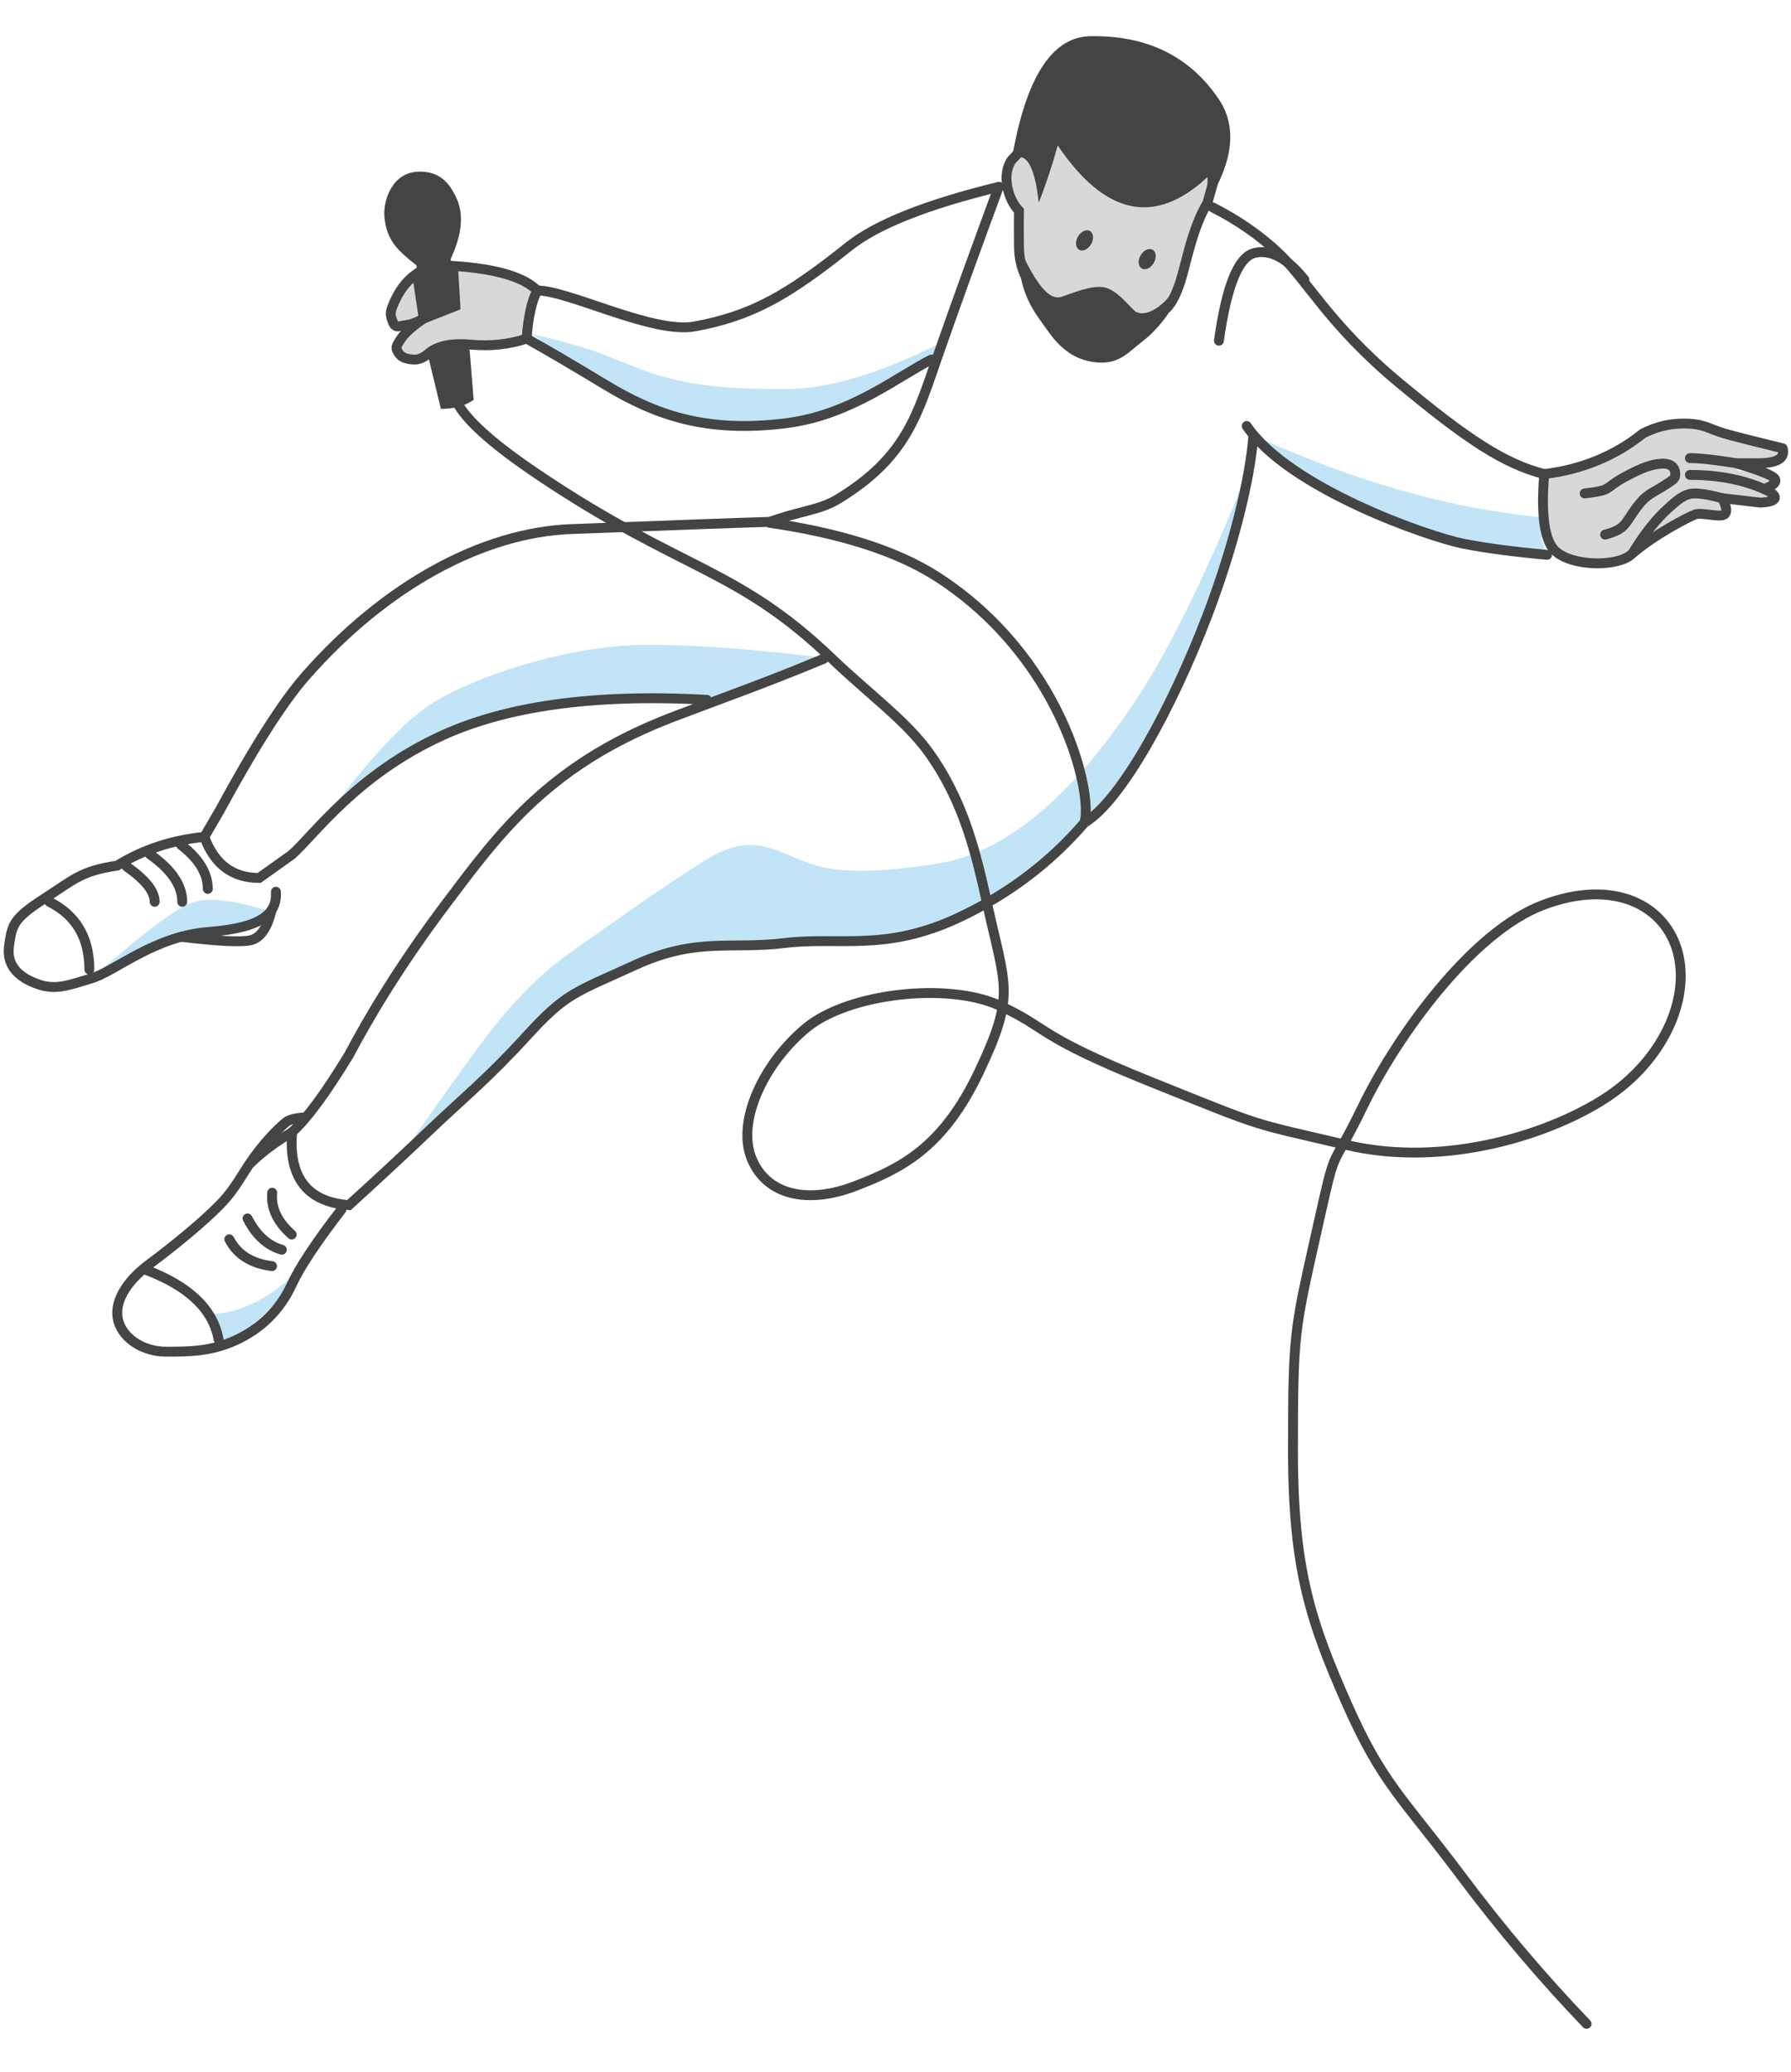 <?xml version="1.0" encoding="UTF-8"?>
<svg width="236px" height="273px" viewBox="0 0 236 273" version="1.1" xmlns="http://www.w3.org/2000/svg" xmlns:xlink="http://www.w3.org/1999/xlink">
    <title>figure-vocal</title>
    <g id="figure-vocal" stroke="none" stroke-width="1" fill="none" fill-rule="evenodd">
        <path d="M35.732,120.159 C32.054,121.914 28.682,122.792 25.614,122.792 C22.547,122.792 18.03,124.83 12.063,128.907 C18.971,122.804 23.488,119.444 25.614,118.826 C27.74,118.208 31.113,118.652 35.732,120.159 Z M28.803,177.267 C28.803,175.894 28.329,174.523 27.38,173.154 C31.567,173.154 35.753,171.043 39.939,166.822 C36.565,172.067 32.853,175.548 28.803,177.267 Z M164.276,62.467 C162.625,70.954 160.001,79.064 156.404,86.796 C151.008,98.393 149.369,102.335 139.968,111.324 C130.567,120.313 121.086,122.792 115.236,123.437 C109.385,124.083 101.526,124.496 93.093,124.496 C88.094,124.496 75.833,130.048 72.425,133.292 C70.154,135.454 63.425,142.1 52.238,153.229 C59.664,142.448 64.497,135.802 66.737,133.292 C70.097,129.526 72.235,127.564 75.371,125.347 C76.704,124.404 78.942,122.82 81.279,121.182 L82.107,120.602 L82.935,120.024 C85.549,118.2 88.05,116.482 89.311,115.688 C91.967,114.016 95.293,111.324 98.708,111.324 C102.123,111.324 104.837,113.411 108.257,114.221 C111.677,115.031 116.194,114.777 120.496,114.221 C124.798,113.665 127.896,113.201 132.627,110.269 C137.359,107.337 143.125,102.138 149.7,92.206 C154.084,85.585 158.942,75.672 164.276,62.467 Z M85.379,84.959 C91.805,84.959 99.893,85.571 109.642,86.796 L93.138,92.206 C85.088,91.262 76.692,91.654 67.95,93.383 C62.53,94.455 56.213,97.038 50.633,101.109 C48.353,102.772 45.176,105.825 41.1,110.269 C47.866,100.677 53.391,94.656 57.678,92.206 C64.107,88.531 75.738,84.959 85.379,84.959 Z M165.156,57.335 C178.459,63.448 191.181,67.06 203.322,68.172 C202.722,69.329 202.9,70.974 203.858,73.104 C186.529,70.921 173.629,65.665 165.156,57.335 Z M123.497,45.407 C115.672,49.316 108.979,51.27 103.419,51.27 C95.079,51.27 91.016,50.654 87.433,49.639 C83.849,48.625 80.713,47.038 77.484,45.992 C75.332,45.295 72.891,44.645 70.16,44.043 C73.878,46.76 77.636,49.169 81.433,51.27 C87.128,54.422 91.202,55.768 96.828,56.127 C102.455,56.485 108.471,55.145 113.013,52.775 C116.04,51.195 119.535,49.109 123.497,46.518 L123.497,45.407 Z" id="shadow" fill="#4FB5E5" opacity="0.351"></path>
        <g id="skin" transform="translate(51.488, 18.625)" fill="#D8D8D8">
            <path d="M151.991,43.842 C151.548,49.294 152.039,52.673 153.465,53.98 C155.725,56.051 161.627,56.051 163.426,54.464 C166.373,51.863 171.043,49.454 171.907,49.153 C172.771,48.852 175.162,49.608 175.745,49.153 C176.134,48.849 176.134,48.332 175.745,47.601 L180.478,47.601 C181.654,47.538 182.288,47.342 182.381,47.013 C182.475,46.684 182.011,46.277 180.992,45.793 C182.197,45.346 182.661,44.901 182.381,44.458 C182.102,44.015 180.409,43.647 177.302,43.353 C177.779,42.73 178.539,42.419 179.581,42.419 C181.145,42.419 183.942,42.419 183.412,40.445 C179.706,39.547 177.15,38.897 175.745,38.493 C173.639,37.887 173.12,37.183 170.329,37.183 C168.469,37.183 166.689,37.62 164.989,38.493 C161.316,41.446 156.984,43.229 151.991,43.842 Z" id="Path-5"></path>
            <path d="M17.907,25.988 C18.111,23.129 18.578,21.016 19.306,19.649 C17.519,17.854 13.82,16.775 8.209,16.412 L8.518,21.7 L4.344,23.346 C2.877,24.338 1.885,25.218 1.367,25.988 C0.59,27.142 0.633,27.23 1.021,27.867 C1.409,28.504 2.156,28.712 3.049,28.752 C3.645,28.78 4.25,28.543 4.865,28.043 C6.023,26.966 7.917,26.546 10.545,26.782 C13.173,27.018 15.627,26.754 17.907,25.988 Z" id="Path-6"></path>
            <path d="M4.344,23.346 C3.391,23.858 2.622,24.145 2.037,24.206 C1.159,24.299 0.604,24.723 0.267,23.776 C-0.07,22.829 -0.251,22.589 0.75,20.589 C1.418,19.256 2.32,18.194 3.459,17.403 L4.344,23.346 Z" id="Path-7"></path>
            <path d="M82.781,13.881 C82.761,11.596 82.761,10.016 82.781,9.14 C81.307,7.631 80.468,4.379 81.821,2.457 C82.723,1.175 84.759,0.357 87.929,0 L108.288,4.368 L107.623,8.093 C105.56,11.518 104.358,15.011 104.018,18.57 C103.767,21.198 102.32,23.481 99.678,25.418 L87.056,23.622 C84.226,19.412 82.801,16.165 82.781,13.881 Z" id="Path-8"></path>
        </g>
        <g id="fill" transform="translate(50.633, 4.764)" fill="#444444">
            <path d="M86.245,21.954 C85.692,16.915 84.503,15.037 82.676,16.318 C84.503,5.441 88,0.002 93.169,0.002 C100.53,-0.093 106.114,2.65 109.922,8.231 C112.402,11.865 111.921,16.44 108.478,21.954 L108.478,18.565 C101.56,25.023 94.981,23.633 88.742,14.396 C88.091,16.794 87.259,19.313 86.245,21.954 Z" id="Path"></path>
            <path d="M83.636,27.742 C83.301,33.779 85.852,36.573 87.403,38.782 C88.954,40.991 90.875,42.721 93.869,42.987 C96.862,43.252 97.997,41.687 100.036,40.116 C102.075,38.546 104.874,35.087 104.874,32.431 C101.886,36.934 99.654,36.795 98.927,36.234 C98.2,35.674 96.608,33.446 94.89,33.101 C93.173,32.756 90.351,33.982 89.422,34.291 C88.492,34.6 86.843,34.946 83.636,27.742 Z" id="Path-2"></path>
            <ellipse id="Oval" transform="translate(100.533, 29.379) rotate(30) translate(-100.533, -29.379)" cx="100.533" cy="29.379" rx="1" ry="1.426"></ellipse>
            <ellipse id="Oval" transform="translate(92.276, 26.909) rotate(30) translate(-92.276, -26.909)" cx="92.276" cy="26.909" rx="1" ry="1.426"></ellipse>
            <path d="M7.462,49.107 C9.221,49.107 10.661,48.709 11.781,47.912 L11.218,40.961 C9.573,40.328 7.741,40.642 5.721,41.904 L7.462,49.107 Z" id="Path-3"></path>
            <path d="M9.373,35.561 L5.199,37.207 L4.24,30.193 C3.023,29.262 2.125,28.445 1.547,27.743 C0.679,26.691 0.097,25.375 0.005,23.544 C-0.086,21.713 0.963,18.125 4.24,17.871 C7.516,17.618 8.728,19.764 9.373,21.043 C10.018,22.323 10.255,23.646 10.018,25.375 C9.861,26.527 9.438,27.857 8.751,29.364 L9.373,35.561 Z" id="Path-4"></path>
        </g>
        <path d="M135.24,36.629 C134.606,35.403 134.282,34.028 134.269,32.505 C134.249,30.221 134.249,28.641 134.269,27.765 C132.796,26.256 131.956,23.003 133.309,21.081 M160.278,22.493 L159.111,26.717 C157.048,30.143 156.29,34.838 155.506,37.195 C154.984,38.766 154.412,39.882 153.791,40.545 M133.309,21.081 L134.692,19.632" id="Shape" stroke="#444444" stroke-width="1.3" stroke-linecap="round"></path>
        <path d="M203.48,62.467 C203.036,67.919 203.527,71.298 204.953,72.605 C207.214,74.676 213.115,74.676 214.914,73.089 C217.861,70.488 222.531,68.079 223.395,67.778 C224.259,67.476 226.65,68.233 227.234,67.778 C227.623,67.474 227.522,66.761 226.933,65.638 L231.966,66.226 C233.142,66.163 233.776,65.966 233.869,65.638 C233.963,65.309 233.5,64.902 232.48,64.418 C233.685,63.971 234.149,63.526 233.869,63.083 C233.59,62.64 231.898,61.96 228.792,61.044 C229.268,61.044 230.027,61.044 231.07,61.044 C232.633,61.044 235.43,61.044 234.901,59.07 C231.194,58.172 228.638,57.521 227.234,57.117 C225.127,56.512 224.608,55.808 221.817,55.808 C219.957,55.808 218.177,56.244 216.477,57.117 C212.804,60.071 208.472,61.854 203.48,62.467 Z" id="Path-5" stroke="#444444" stroke-width="1.3" stroke-linejoin="round"></path>
        <path d="M69.395,44.613 C69.599,41.754 70.066,39.641 70.794,38.274 C69.007,36.478 65.308,35.399 59.697,35.037 L60.006,40.324 L55.832,41.971 C54.365,42.963 53.373,43.843 52.855,44.613 C52.079,45.767 52.121,45.854 52.509,46.492 C52.897,47.129 53.644,47.336 54.537,47.377 C55.133,47.404 55.738,47.168 56.353,46.667 C57.512,45.591 59.405,45.171 62.033,45.407 C64.661,45.643 67.115,45.378 69.395,44.613 Z" id="Path-6" stroke="#444444" stroke-width="1.3"></path>
        <path d="M55.832,41.971 C54.879,42.483 54.11,42.77 53.525,42.831 C52.647,42.924 52.092,43.348 51.755,42.401 C51.418,41.454 51.237,41.213 52.238,39.214 C52.906,37.881 53.809,36.819 54.947,36.028 L55.832,41.971 Z" id="Path-7" stroke="#444444" stroke-width="1.3"></path>
        <path d="M229.196,61.096 C226.208,60.607 224.036,60.363 222.679,60.363" id="Path-9" stroke="#444444" stroke-width="1.3" stroke-linecap="round"></path>
        <path d="M232.749,64.565 C229.862,63.236 226.505,62.572 222.679,62.572" id="Path-10" stroke="#444444" stroke-width="1.3" stroke-linecap="round"></path>
        <path d="M226.933,65.638 C225.392,65.223 224.186,65.016 223.312,65.016 C222.003,65.016 221.095,65.809 219.733,67.045 C218.239,68.4 216.748,70.28 215.258,72.687" id="Path-11" stroke="#444444" stroke-width="1.3" stroke-linecap="round"></path>
        <path d="M208.812,65.016 C212.536,64.565 211.271,64.412 213.921,62.94 C216.571,61.469 217.801,61.181 218.861,61.096 C219.921,61.011 220.662,61.406 220.74,62.288 C220.818,63.17 220.491,63.17 219.144,64.067 C217.797,64.964 216.98,65.016 215.513,67.052 C214.045,69.087 214.173,69.716 211.509,70.441" id="Path-12" stroke="#444444" stroke-width="1.3" stroke-linecap="round"></path>
        <path d="M131.609,24.618 C122.096,26.938 115.513,29.556 111.858,32.473 C103.687,38.994 99.059,41.604 91.577,43.006 C86.044,44.043 74.97,38.274 70.794,38.274" id="Path-13" stroke="#444444" stroke-width="1.3" stroke-linecap="round"></path>
        <path d="M69.395,44.613 C71.848,45.973 75.292,47.995 79.728,50.678 C86.382,54.703 93.077,57.079 103.586,55.762 C112.028,54.703 118.242,49.639 122.712,47.379" id="Path-14" stroke="#444444" stroke-width="1.3" stroke-linecap="round"></path>
        <path d="M203.48,62.467 C198.195,61.096 193.365,57.939 184.268,50.37 C175.17,42.8 172.186,36.836 168.476,33.342 C166.002,31.014 163.102,29.004 159.777,27.314" id="Path-15" stroke="#444444" stroke-width="1.3" stroke-linecap="round"></path>
        <path d="M160.618,44.891 C161.614,37.725 163.166,33.876 165.273,33.342 C167.379,32.809 169.583,33.977 171.884,36.847" id="Path-16" stroke="#444444" stroke-width="1.3" stroke-linecap="round"></path>
        <path d="M203.858,73.104 C199.372,72.696 195.671,72.202 192.755,71.622 C188.381,70.751 169.91,64.409 164.276,56.127" id="Path-17" stroke="#444444" stroke-width="1.3" stroke-linecap="round"></path>
        <path d="M165.156,57.335 C164.785,62.864 162.561,71.995 159.119,81.018 C154.402,93.381 147.682,105.579 142.909,108.392 C144.019,104.274 139.821,86.593 123.58,76.06 C117.98,72.428 110.226,70.156 101.202,68.852 C105.214,67.337 107.94,67.268 110.413,65.763 C119.457,60.256 120.869,54.638 123.58,46.866 C125.803,40.497 128.479,33.08 131.609,24.618" id="Path-18" stroke="#444444" stroke-width="1.3" stroke-linecap="round"></path>
        <path d="M142.909,108.392 C138.386,113.653 132.881,117.813 126.393,120.872 C116.662,125.462 110.561,123.38 103.41,124.252 C96.259,125.125 91.793,123.453 83.709,127.145 C75.625,130.837 74.574,130.837 69.395,136.5 C64.215,142.163 61.46,144.292 56.353,149.152 C52.949,152.392 49.488,155.604 45.972,158.788 C40.486,158.358 37.995,155.146 38.499,149.152 C40.443,147.392 42.934,144.013 45.972,139.015 C48.671,133.912 52.745,127.07 58.922,118.879 C62.118,114.641 65.709,109.762 70.318,105.523 C76.768,99.591 83.491,96.426 89.217,94.253 C95.224,91.975 101.088,89.904 108.548,86.796" id="Path-19" stroke="#444444" stroke-width="1.3" stroke-linecap="round"></path>
        <path d="M102.164,68.734 C97.195,68.885 88.217,69.212 75.23,69.713 C63.699,70.158 50.847,77.01 40.262,89.077 C37.284,92.472 33.499,98.402 28.908,106.866 C28.908,106.866 28.247,108 26.925,110.269 C28.247,113.875 30.653,115.679 34.145,115.679 L38.435,112.621 C41.289,110.152 46.917,102.017 58.45,96.827 C66.677,93.126 77.964,91.368 93.138,92.206" id="Path-20" stroke="#444444" stroke-width="1.3" stroke-linecap="round"></path>
        <path d="M60.467,53.453 C61.902,55.787 65.344,58.792 70.794,62.467 C89.92,75.344 96.967,74.664 109.642,86.796 C114.548,91.491 119.379,94.96 122.352,99.091 C127.062,105.634 128.644,112.591 130.114,119.243 C132.512,130.094 133.811,131.068 129.033,141.172 C124.255,151.277 118.703,153.979 112.584,156.314 C106.464,158.65 100.996,157.517 99.025,152.624 C97.054,147.731 100.596,140.162 106.173,135.489 C111.749,130.817 124.907,129.411 131.609,132.45 C138.312,135.489 136.238,136.36 151.701,142.572 C167.165,148.783 164.276,147.771 177.459,150.867 C190.642,153.964 204.693,149.293 211.875,144.479 C219.058,139.665 222.707,131.777 221.095,125.544 C219.484,119.312 212.707,115.694 203.322,119.243 C193.937,122.792 184.067,136.5 179.548,145.84 C175.03,155.18 176.282,149.76 173.411,162.6 C170.54,175.44 170.379,175.701 170.379,191.286 C170.379,206.871 172.765,213.813 177.459,224.448 C182.152,235.082 184.914,236.96 192.639,247.278 C197.789,254.156 203.264,260.617 209.064,266.661" id="Path-21" stroke="#444444" stroke-width="1.3" stroke-linecap="round"></path>
        <path d="M44.987,159.37 C41.683,163.656 39.499,166.954 38.435,169.262 C36.839,172.724 34.238,175.143 30.986,176.619 C27.735,178.095 24.857,178.095 21.877,178.095 C18.897,178.095 16.226,176.387 15.583,174.034 C14.941,171.68 16.548,168.891 19.717,166.536 C22.886,164.181 26.698,161.058 28.918,158.788 C31.137,156.519 31.72,154.908 33.535,152.407 C35.35,149.905 37.1,148.331 37.709,147.846 C38.114,147.524 38.888,147.32 40.031,147.236" id="Path-22" stroke="#444444" stroke-width="1.3" stroke-linecap="round"></path>
        <path d="M28.803,176.482 C28.086,172.513 24.894,169.457 19.228,167.315" id="Path-23" stroke="#444444" stroke-width="1.3" stroke-linecap="round"></path>
        <path d="M35.87,157.146 C35.679,159.141 36.534,160.981 38.435,162.666" id="Path-24" stroke="#444444" stroke-width="1.3" stroke-linecap="round"></path>
        <path d="M32.616,160.539 C33.738,162.746 35.246,164.121 37.14,164.665" id="Path-25" stroke="#444444" stroke-width="1.3" stroke-linecap="round"></path>
        <path d="M30.215,163.286 C31.275,165.314 33.151,166.493 35.844,166.822" id="Path-26" stroke="#444444" stroke-width="1.3" stroke-linecap="round"></path>
        <path d="M36.355,117.497 C36.522,120.286 34.707,122.235 27.504,122.792 C20.301,123.349 15.19,127.962 12.063,128.907 C8.935,129.852 7.305,130.499 4.95,129.661 C2.594,128.822 0.806,127.32 1.192,124.624 C1.579,121.929 1.679,121.075 5.705,118.483 C9.732,115.89 10.638,114.759 15.444,114.051 C18.851,111.944 22.678,110.683 26.925,110.269" id="Path-27" stroke="#444444" stroke-width="1.3" stroke-linecap="round"></path>
        <path d="M33.03,153.229 C34.619,151.696 36.421,150.359 38.435,149.217" id="Path-28" stroke="#444444" stroke-width="1.3" stroke-linecap="round"></path>
        <path d="M35.732,120.159 C35.163,122.356 34.262,123.598 33.03,123.883 C31.798,124.168 28.737,124.019 23.848,123.434" id="Path-29" stroke="#444444" stroke-width="1.3" stroke-linecap="round"></path>
        <path d="M11.774,127.747 C11.774,123.561 10.019,120.588 6.508,118.826" id="Path-30" stroke="#444444" stroke-width="1.3" stroke-linecap="round"></path>
        <path d="M16.706,114.195 C19.156,115.902 20.381,117.446 20.381,118.826" id="Path-31" stroke="#444444" stroke-width="1.3" stroke-linecap="round"></path>
        <path d="M19.728,112.549 C22.587,114.557 24.016,116.65 24.016,118.826" id="Path-32" stroke="#444444" stroke-width="1.3" stroke-linecap="round"></path>
        <path d="M23.848,111.324 C26.203,113.139 27.38,115.07 27.38,117.118" id="Path-33" stroke="#444444" stroke-width="1.3" stroke-linecap="round"></path>
    </g>
</svg>